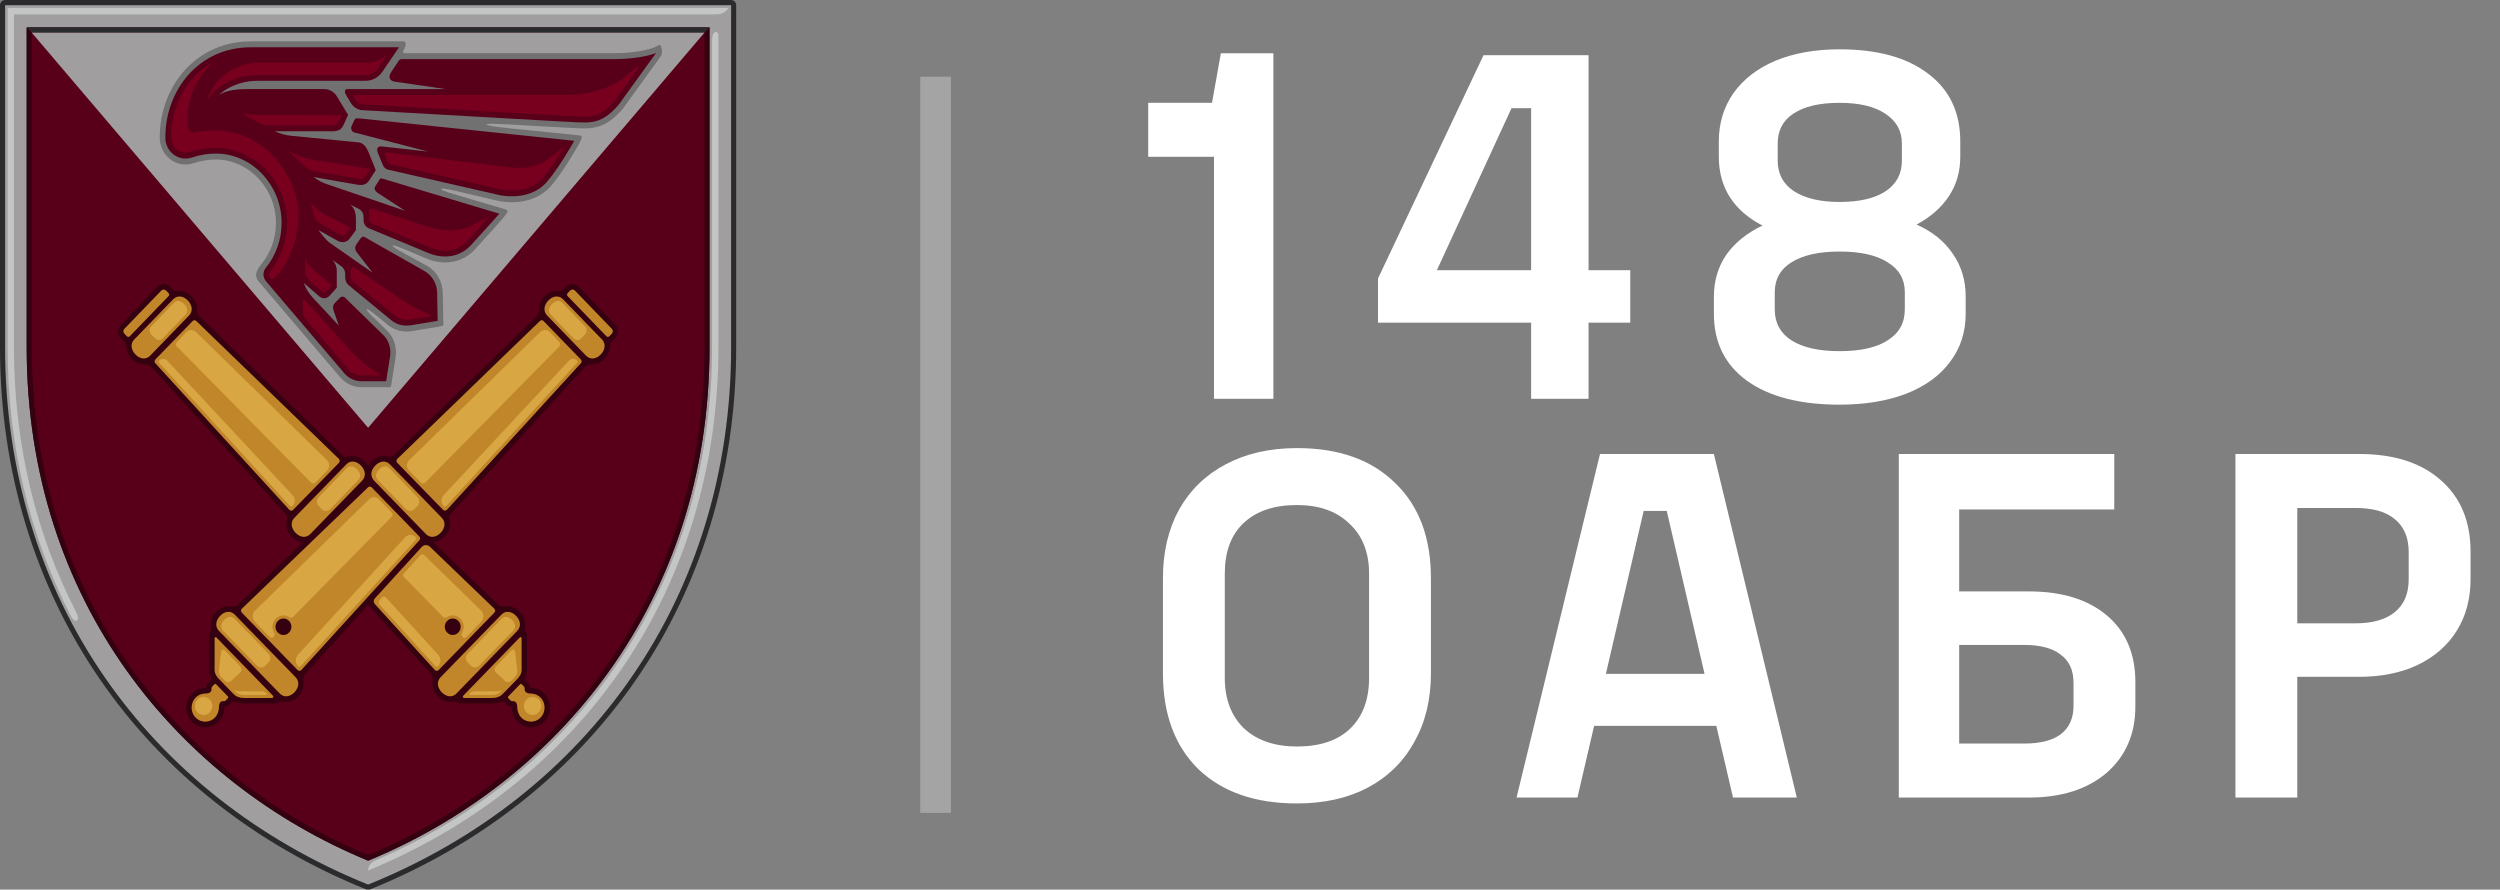 <svg width="163" height="58" viewBox="0 0 163 58" fill="none" xmlns="http://www.w3.org/2000/svg">
<rect x="0" y="0" width="163" height="58" fill="#808080" stroke="none"/>
<g clip-path="url(#clip0_2_2672)">
<path d="M0 0.341C0 0.159 0.155 0 0.331 0H47.669C47.845 0 48 0.159 48 0.341V22.636C48 39.059 38.612 52.139 24.121 57.992C24.093 58.003 23.907 58.003 23.879 57.992C9.388 52.139 0 39.057 0 22.636V0.341Z" fill="#2B2B2D"/>
<path d="M0.331 22.636V0.341H47.669V22.636C47.669 38.909 38.373 51.87 24 57.674C9.627 51.87 0.331 38.908 0.331 22.636ZM1.739 22.636C1.739 39.313 11.724 51.054 24 56.117C36.276 51.054 46.261 39.313 46.261 22.636V1.789H1.739V22.636Z" fill="#A09E9F"/>
<path d="M1.739 22.636C1.739 39.313 11.724 51.054 24 56.117C36.276 51.054 46.261 39.313 46.261 22.636V1.789H1.739V22.636Z" fill="#35000F"/>
<path d="M24 55.75C36.113 50.703 45.93 39.098 45.93 22.636V2.13H2.07V22.636C2.07 39.098 11.887 50.703 24 55.75Z" fill="#580019"/>
<path d="M0.497 22.636V0.511H47.504C47.368 0.734 47.108 0.937 46.724 0.937H0.91V22.636C0.91 29.016 2.361 34.878 5.002 39.984C5.219 40.438 4.95 40.7 4.661 40.236C1.969 35.055 0.497 29.107 0.497 22.636Z" fill="#C3C6C4"/>
<path d="M46.841 2.314L46.841 22.636C46.841 38.324 37.982 50.992 24 56.76C24 56.611 24.089 56.266 24.444 56.114C37.859 50.357 46.427 37.961 46.427 22.636L46.427 2.646C46.427 1.949 46.841 1.976 46.841 2.314Z" fill="#C3C6C4"/>
<path d="M2.07 2.13H45.93L46.261 1.789H1.739L2.07 2.13Z" fill="#2B2B2D"/>
<path d="M24 27.893L45.93 2.13H2.07L24 27.893Z" fill="#A09E9F"/>
<path d="M23.574 25.246C23.038 25.246 22.529 25.01 22.179 24.598L16.869 18.356C16.551 17.982 16.709 17.631 17.046 17.219C17.657 16.47 17.993 15.512 17.992 14.524C17.988 12.325 16.288 10.476 14.2 10.402C14.155 10.4 14.11 10.4 14.064 10.4C13.588 10.4 13.085 10.484 12.607 10.643C12.44 10.699 12.267 10.727 12.094 10.727C11.171 10.727 10.418 9.946 10.415 8.985V8.962C10.415 7.307 10.991 5.754 12.036 4.589C13.132 3.368 14.66 2.696 16.339 2.696L26.322 2.695C26.366 2.695 26.402 2.717 26.426 2.758C26.465 2.827 26.474 2.963 26.38 3.14C26.297 3.299 26.265 3.377 26.294 3.427C26.314 3.464 26.359 3.468 26.391 3.468H40.03C41.719 3.468 42.602 3.111 42.639 3.096C42.73 3.058 42.805 3.021 42.864 2.991C42.941 2.953 42.996 2.925 43.029 2.925C43.042 2.925 43.055 2.928 43.067 2.958C43.192 3.272 43.193 3.518 43.069 3.689L40.613 7.085L40.59 7.114C39.666 8.168 38.964 8.374 38.064 8.374C37.819 8.374 37.554 8.358 37.274 8.342C37.046 8.329 36.825 8.316 36.583 8.308C33.406 8.127 32.474 8.069 32.197 8.069C31.782 8.069 31.726 8.079 31.724 8.108C31.72 8.163 31.941 8.236 33.289 8.373C34.31 8.477 37.478 8.796 37.478 8.796C37.853 8.834 37.902 8.844 37.926 8.919C37.945 8.98 37.84 9.231 37.758 9.376C37.717 9.451 36.729 11.217 35.897 12.157C35.31 12.82 34.412 13.186 33.369 13.186C32.969 13.186 32.561 13.131 32.19 13.029C32.173 13.025 30.619 12.663 30.148 12.548C29.487 12.387 28.999 12.291 28.843 12.291C28.821 12.291 28.773 12.291 28.769 12.326C28.765 12.357 28.756 12.42 29.932 12.758C30.588 12.946 32.639 13.556 32.659 13.562C32.736 13.588 32.8 13.608 32.852 13.624C33.029 13.678 33.06 13.688 33.085 13.78C33.101 13.838 32.967 14.015 32.849 14.162C32.711 14.333 31.913 15.231 30.977 16.248C30.459 16.813 29.784 17.111 29.027 17.111C28.563 17.111 28.089 17 27.618 16.782C27.617 16.782 26.86 16.459 26.629 16.36C26.067 16.122 25.739 16.002 25.652 16.002C25.62 16.002 25.611 16.019 25.608 16.029C25.601 16.06 25.59 16.108 26.469 16.581C26.805 16.761 27.859 17.337 27.859 17.337C28.482 17.703 28.869 18.383 28.869 19.111L28.906 21.046C28.906 21.24 28.906 21.248 28.707 21.282L26.864 21.588C26.746 21.607 26.627 21.617 26.51 21.617C26.184 21.617 25.868 21.539 25.597 21.392C25.496 21.337 25.4 21.274 25.31 21.203C25.31 21.203 24.852 20.827 24.699 20.701C24.454 20.498 24.03 20.159 23.942 20.159C23.932 20.159 23.913 20.17 23.909 20.181C23.901 20.203 23.879 20.261 24.549 20.886C24.727 21.052 25.249 21.571 25.254 21.576C25.281 21.603 25.308 21.631 25.333 21.66C25.72 22.091 25.89 22.719 25.79 23.34L25.509 25.081C25.483 25.246 25.483 25.246 25.322 25.246L23.574 25.246Z" fill="#727172"/>
<path d="M24.975 11.657C24.795 11.596 24.778 11.636 24.688 11.81L24.481 12.123C24.361 12.303 24.461 12.462 24.602 12.558L26.414 13.744L21.381 12.03C21.046 11.926 20.731 11.762 20.451 11.544L23.295 12.042C23.738 12.105 23.939 12.02 24.168 11.612L24.501 11.096L24.02 9.902C23.875 9.592 23.721 9.339 23.397 9.285L18.962 8.85C18.605 8.815 18.255 8.717 17.928 8.56H21.623C22.201 8.56 22.299 8.375 22.468 7.997L22.695 7.487L21.969 6.289C21.787 5.989 21.472 5.808 21.134 5.808H16.036C14.763 5.808 14.294 6.167 14.213 6.239C14.727 5.751 15.622 5.268 16.801 5.268H23.841C24.272 5.268 24.677 5.049 24.928 4.681L26.015 3.082C26.015 3.082 18.905 3.083 16.339 3.083C12.986 3.083 10.781 5.85 10.781 8.962C10.781 8.97 10.781 8.977 10.781 8.984C10.785 9.91 11.657 10.554 12.496 10.274C13.053 10.089 13.653 9.996 14.212 10.015C16.505 10.096 18.355 12.109 18.359 14.523C18.36 15.649 17.97 16.679 17.324 17.471C17.121 17.719 17.132 18.09 17.34 18.333L22.452 24.34C22.733 24.669 23.142 24.859 23.573 24.859H25.178L25.431 23.26C25.506 22.785 25.388 22.289 25.076 21.936C25.053 21.91 25.029 21.885 25.004 21.86L22.497 19.407C22.401 19.312 22.25 19.317 22.161 19.419L21.843 19.74C21.723 19.888 21.662 19.983 21.773 20.312L22.09 21.228L20.37 19.382C20.123 19.114 19.931 18.795 19.804 18.446L20.857 19.358C21.108 19.517 21.316 19.44 21.473 19.299L21.959 18.757V17.656C21.959 17.211 21.664 16.936 21.664 16.936L22.153 17.288C22.333 17.394 22.505 17.59 22.505 17.851V18.034C22.505 18.431 22.706 18.576 22.785 18.638L25.53 20.894C25.617 20.963 25.711 21.022 25.809 21.072C26.114 21.226 26.462 21.263 26.797 21.207L28.536 20.919L28.502 19.111C28.502 18.521 28.191 17.975 27.685 17.677L23.776 15.457C23.694 15.41 23.592 15.434 23.535 15.512L23.268 15.889C23.114 16.103 23.126 16.266 23.283 16.477L24.295 17.78L21.505 15.836C21.212 15.633 20.758 14.997 20.758 14.997L22.036 15.716C22.352 15.857 22.636 15.78 22.802 15.548L23.203 15.015C23.203 14.102 23.275 13.71 22.837 13.345C22.837 13.345 23.14 13.495 23.315 13.578C23.617 13.721 23.7 13.916 23.7 14.15C23.7 14.236 23.706 14.38 23.706 14.38C23.712 14.602 23.843 14.799 24.04 14.88L27.757 16.424C28.801 16.911 29.927 16.834 30.713 15.979C31.762 14.839 32.558 13.934 32.558 13.934L24.975 11.657Z" fill="#580019"/>
<path d="M23.15 8.65L27.906 9.881L24.964 9.555C24.541 9.468 24.548 9.781 24.654 10.009L24.973 10.786C25.038 10.926 25.159 11.028 25.302 11.064L32.273 12.652C33.244 12.924 34.741 12.897 35.629 11.893C36.444 10.972 37.441 9.181 37.441 9.181L23.414 7.717C23.169 7.691 23.143 7.736 23.041 7.971L22.921 8.225C22.85 8.374 22.929 8.629 23.15 8.65Z" fill="#580019"/>
<path d="M25.777 5.33L29.052 5.808H22.669C22.422 5.808 22.469 6.039 22.576 6.216L22.88 6.72C23.041 6.989 23.315 7.161 23.617 7.183L36.595 7.921C38.377 7.985 39.077 8.269 40.321 6.851L42.776 3.455C42.776 3.455 41.846 3.855 40.029 3.855H26.2C26.117 3.855 26.038 3.898 25.991 3.969L25.511 4.694C25.383 4.877 25.254 5.253 25.777 5.33Z" fill="#580019"/>
<path d="M40.923 4.846C40.009 5.711 38.496 6.189 36.986 6.189H23.172C23.071 6.189 23.033 6.263 23.087 6.353L23.186 6.516C23.285 6.682 23.456 6.789 23.637 6.802L36.607 7.54C36.861 7.549 37.092 7.562 37.307 7.575C37.592 7.591 37.838 7.606 38.063 7.606C38.805 7.606 39.292 7.456 40.041 6.608C40.042 6.606 40.044 6.605 40.045 6.603L41.613 4.435C41.652 4.38 41.586 4.311 41.534 4.353L40.923 4.846Z" fill="#78001E"/>
<path d="M33.2 10.905L25.226 9.941C25.075 9.92 25.064 10.037 25.094 10.111L25.247 10.48C25.297 10.603 25.401 10.693 25.526 10.722L32.366 12.283C32.68 12.371 33.027 12.418 33.368 12.418C33.854 12.418 34.759 12.316 35.363 11.633C35.878 11.052 36.48 10.09 36.831 9.5L35.969 10.217C35.214 10.82 34.348 11.054 33.2 10.905Z" fill="#78001E"/>
<path d="M22.139 7.835L22.282 7.515L17.172 7.501C16.766 7.5 16.361 7.471 15.958 7.414L15.747 7.373L16.921 8.035C17.133 8.13 17.361 8.178 17.591 8.178H21.486C21.849 8.178 21.995 8.159 22.139 7.835Z" fill="#78001E"/>
<path d="M21.637 18.606L20.404 17.565C20.183 17.378 20.009 17.135 19.9 16.858V17.719C19.9 17.919 19.984 18.109 20.13 18.238L20.956 18.97C21.06 19.057 21.21 19.049 21.305 18.951L21.637 18.606Z" fill="#78001E"/>
<path d="M20.869 14.553L22.181 15.317C22.324 15.396 22.5 15.358 22.604 15.227L22.875 14.856L21.19 13.993C20.811 13.799 20.49 13.498 20.263 13.124L20.474 14.062C20.519 14.332 20.703 14.462 20.869 14.553Z" fill="#78001E"/>
<path d="M20.52 11.168L23.443 11.668C23.594 11.694 23.745 11.624 23.829 11.489L24.129 11.011L20.48 10.432C19.848 10.332 19.241 10.102 18.692 9.756L19.881 10.852C20.061 11.018 20.283 11.128 20.52 11.168Z" fill="#78001E"/>
<path d="M28.168 20.594C27.35 20.244 26.566 19.812 25.827 19.304L23.072 17.409C22.972 17.343 22.867 17.478 22.867 17.667V18.04C22.867 18.161 22.921 18.275 23.011 18.35L25.748 20.589C25.797 20.627 25.849 20.662 25.902 20.693C26.156 20.84 26.453 20.878 26.739 20.831L28.168 20.594Z" fill="#78001E"/>
<path d="M28.005 14.825L24.296 13.611C24.18 13.572 24.061 13.663 24.061 13.791V14.25C24.061 14.418 24.134 14.519 24.266 14.572L27.904 16.075C28.284 16.253 28.662 16.343 29.027 16.343C29.582 16.343 30.075 16.125 30.453 15.714C31.052 15.063 31.571 14.485 31.904 14.112L30.945 14.613C30.134 15.131 29.012 15.1 28.005 14.825Z" fill="#78001E"/>
<path d="M23.92 4.087H16.985C14.912 4.087 13.718 5.559 13.547 6.518C13.746 6.198 13.97 5.956 13.97 5.956C14.309 5.635 15.263 4.887 16.801 4.887H23.841C24.155 4.887 24.45 4.727 24.633 4.459L25.31 3.464C24.946 3.862 24.445 4.087 23.92 4.087Z" fill="#78001E"/>
<path d="M13.971 8.505C13.475 8.505 13.018 8.575 12.704 8.639C12.469 8.687 12.25 8.502 12.24 8.25C12.235 8.136 12.232 8.007 12.232 7.868C12.232 7.146 12.289 5.614 13.871 4.067C12.24 4.957 11.315 6.707 11.168 8.465C11.162 8.491 11.161 8.687 11.161 8.941C11.16 9.613 11.774 10.098 12.387 9.911C12.387 9.911 13.237 9.632 14.064 9.632C14.117 9.632 14.171 9.632 14.224 9.634C16.7 9.722 18.717 11.914 18.721 14.523C18.723 15.695 18.324 16.831 17.599 17.72C17.558 17.77 17.454 17.939 17.605 18.098C17.81 18.314 17.902 18.118 17.937 18.082C18.91 17.068 19.463 15.519 19.463 13.964C19.463 11.849 17.52 8.505 13.971 8.505Z" fill="#78001E"/>
<path d="M22.901 22.907L19.929 19.62C19.864 19.549 19.749 19.454 19.749 19.696V20.301C19.749 20.534 19.838 20.689 19.93 20.799L22.722 24.085C22.934 24.334 23.245 24.477 23.573 24.477H24.87C24.149 24.03 23.46 23.563 22.901 22.907Z" fill="#78001E"/>
<path d="M7.873 21.198L10.266 18.685C10.365 18.582 10.498 18.521 10.639 18.513C10.712 18.508 10.786 18.519 10.857 18.543C10.937 18.57 11.012 18.619 11.082 18.69L11.243 18.856C11.325 18.94 11.43 18.982 11.54 18.976L11.541 18.976C11.552 18.976 11.563 18.974 11.574 18.973C11.599 18.969 11.625 18.966 11.651 18.965C11.951 18.947 12.251 19.078 12.498 19.331C12.739 19.579 12.866 19.884 12.853 20.189C12.847 20.348 12.924 20.551 13.033 20.655L22.312 29.662C22.319 29.669 22.326 29.676 22.333 29.683C22.404 29.759 22.505 29.799 22.61 29.793C22.644 29.791 22.678 29.784 22.71 29.773C22.784 29.748 22.861 29.733 22.938 29.729C23.238 29.712 23.538 29.842 23.785 30.096C24.075 30.393 24.196 30.768 24.118 31.123C24.088 31.261 24.133 31.404 24.236 31.496L24.247 31.506L24.305 31.561L32.487 39.433C32.578 39.52 32.7 39.564 32.831 39.556C32.858 39.555 32.885 39.551 32.912 39.545C32.957 39.535 33.004 39.529 33.051 39.526C33.351 39.508 33.651 39.639 33.898 39.892C34.181 40.184 34.304 40.55 34.235 40.899C34.209 41.028 34.233 41.11 34.306 41.219C34.356 41.293 34.364 41.351 34.364 41.492C34.364 41.885 34.364 43.705 34.364 43.706C34.364 43.868 34.297 44.007 34.256 44.097C34.207 44.204 34.234 44.332 34.318 44.413L34.418 44.509C34.499 44.592 34.549 44.698 34.562 44.816L34.566 44.851L34.601 44.852C35.026 44.858 35.39 45.045 35.625 45.379C35.959 45.851 35.942 46.495 35.585 46.945C35.363 47.225 35.035 47.397 34.687 47.417C34.332 47.438 33.985 47.302 33.734 47.044C33.505 46.808 33.375 46.48 33.369 46.12L33.369 46.084L33.334 46.08C33.222 46.066 33.116 46.014 33.038 45.933L32.942 45.828C32.887 45.768 32.81 45.736 32.73 45.741C32.697 45.742 32.666 45.751 32.636 45.764L32.632 45.766C32.489 45.831 32.334 45.865 32.178 45.865H29.958C29.92 45.865 29.881 45.854 29.852 45.828C29.78 45.765 29.688 45.733 29.59 45.739C29.57 45.74 29.55 45.743 29.531 45.747C29.487 45.756 29.443 45.762 29.398 45.765C29.099 45.782 28.798 45.652 28.552 45.398C28.27 45.108 28.146 44.743 28.214 44.395C28.243 44.244 28.19 44.042 28.09 43.932L20.706 35.82L20.383 35.465C20.307 35.377 20.198 35.33 20.082 35.337C20.061 35.338 20.039 35.341 20.017 35.346C19.968 35.358 19.918 35.365 19.868 35.368C19.569 35.385 19.268 35.255 19.021 35.001C18.708 34.679 18.592 34.264 18.711 33.89C18.755 33.751 18.723 33.607 18.626 33.514C18.617 33.505 18.607 33.496 18.599 33.486L9.881 23.94C9.768 23.815 9.609 23.749 9.443 23.759C9.143 23.776 8.843 23.646 8.596 23.392C8.395 23.186 8.27 22.933 8.243 22.679C8.239 22.638 8.237 22.596 8.238 22.554C8.241 22.435 8.186 22.32 8.091 22.246C8.074 22.233 8.057 22.218 8.042 22.202L7.89 22.047C7.785 21.939 7.72 21.805 7.708 21.669C7.693 21.494 7.753 21.322 7.873 21.198Z" fill="#35000F"/>
<path d="M40.127 21.198L37.734 18.685C37.635 18.582 37.502 18.521 37.361 18.513C37.288 18.508 37.214 18.519 37.142 18.543C37.063 18.57 36.987 18.619 36.918 18.69L36.756 18.856C36.675 18.94 36.57 18.982 36.459 18.976L36.459 18.976C36.448 18.976 36.437 18.974 36.426 18.973C36.401 18.969 36.375 18.966 36.349 18.965C36.049 18.947 35.749 19.078 35.502 19.331C35.261 19.579 35.134 19.884 35.147 20.189C35.153 20.348 35.076 20.551 34.967 20.655L25.688 29.662C25.681 29.669 25.674 29.676 25.667 29.683C25.596 29.759 25.495 29.799 25.39 29.793C25.356 29.791 25.322 29.784 25.29 29.773C25.216 29.748 25.139 29.733 25.062 29.729C24.762 29.712 24.462 29.842 24.215 30.096C23.925 30.393 23.804 30.768 23.882 31.123C23.912 31.261 23.867 31.404 23.764 31.496L23.752 31.506L23.695 31.561L15.513 39.433C15.422 39.52 15.3 39.564 15.169 39.556C15.142 39.555 15.115 39.551 15.088 39.545C15.043 39.535 14.996 39.529 14.949 39.526C14.649 39.508 14.349 39.639 14.102 39.892C13.819 40.184 13.696 40.55 13.765 40.899C13.79 41.028 13.766 41.11 13.694 41.219C13.644 41.293 13.636 41.351 13.636 41.492C13.636 41.885 13.636 43.705 13.636 43.706C13.636 43.868 13.703 44.007 13.744 44.097C13.793 44.204 13.766 44.332 13.682 44.413L13.582 44.509C13.501 44.592 13.451 44.698 13.438 44.816L13.434 44.851L13.399 44.852C12.974 44.858 12.61 45.045 12.375 45.379C12.041 45.851 12.058 46.495 12.415 46.945C12.637 47.225 12.965 47.397 13.313 47.417C13.668 47.438 14.015 47.302 14.266 47.044C14.495 46.808 14.625 46.48 14.631 46.12L14.631 46.084L14.666 46.08C14.778 46.066 14.884 46.014 14.962 45.933L15.058 45.828C15.113 45.768 15.19 45.736 15.27 45.741C15.303 45.742 15.334 45.751 15.364 45.764L15.368 45.766C15.511 45.831 15.666 45.865 15.822 45.865H18.042C18.08 45.865 18.119 45.854 18.148 45.828C18.22 45.765 18.312 45.733 18.41 45.739C18.43 45.74 18.449 45.743 18.469 45.747C18.512 45.756 18.557 45.762 18.601 45.765C18.901 45.782 19.201 45.652 19.448 45.398C19.73 45.108 19.853 44.743 19.786 44.395C19.757 44.244 19.81 44.042 19.909 43.932L27.294 35.82L27.617 35.465C27.693 35.377 27.802 35.33 27.918 35.337C27.939 35.338 27.961 35.341 27.983 35.346C28.032 35.358 28.082 35.365 28.132 35.368C28.431 35.385 28.732 35.255 28.979 35.001C29.292 34.679 29.408 34.264 29.289 33.89C29.245 33.751 29.277 33.607 29.374 33.514C29.383 33.505 29.392 33.496 29.401 33.486L38.119 23.94C38.231 23.815 38.391 23.749 38.557 23.759C38.857 23.776 39.157 23.646 39.404 23.392C39.605 23.186 39.73 22.933 39.757 22.679C39.761 22.638 39.763 22.596 39.762 22.554C39.759 22.435 39.814 22.32 39.909 22.246C39.926 22.233 39.943 22.218 39.958 22.202L40.109 22.047C40.215 21.939 40.28 21.805 40.291 21.669C40.307 21.494 40.247 21.322 40.127 21.198Z" fill="#35000F"/>
<path d="M14.126 41.578C14.052 41.502 13.992 41.528 13.992 41.636L13.992 43.664C13.992 43.942 14.139 44.131 14.284 44.279L15.185 45.208C15.327 45.354 15.512 45.508 15.918 45.508H17.699C17.833 45.508 17.865 45.429 17.771 45.332C17.083 44.624 14.747 42.218 14.126 41.578Z" fill="#C1852A"/>
<path d="M28.885 33.242C28.956 33.315 29.072 33.313 29.14 33.237L37.878 23.677C37.938 23.61 37.937 23.506 37.874 23.441L35.437 20.928C35.374 20.863 35.273 20.862 35.208 20.924L25.908 29.916C25.834 29.986 25.832 30.105 25.903 30.178L28.885 33.242Z" fill="#C1852A"/>
<path d="M14.275 46.108C14.28 45.733 14.477 45.704 14.586 45.716C14.632 45.722 14.679 45.707 14.712 45.673L14.86 45.52C14.89 45.489 14.891 45.438 14.86 45.407L14.092 44.616C14.061 44.585 14.012 44.585 13.982 44.616L13.833 44.769C13.8 44.803 13.786 44.85 13.791 44.898C13.803 45.009 13.775 45.213 13.408 45.218C13.13 45.221 12.849 45.33 12.663 45.594C12.428 45.927 12.438 46.395 12.69 46.713C13.03 47.141 13.644 47.165 14.014 46.784C14.196 46.598 14.272 46.352 14.275 46.108Z" fill="#C1852A"/>
<path d="M38.208 23.188L35.68 20.578C35.395 20.284 35.468 19.884 35.754 19.59C36.039 19.297 36.428 19.222 36.713 19.516L39.242 22.126C39.526 22.419 39.453 22.82 39.168 23.113C38.883 23.406 38.493 23.481 38.208 23.188Z" fill="#C1852A"/>
<path d="M18.237 45.214L14.28 41.139C13.995 40.845 14.068 40.445 14.354 40.151C14.639 39.858 15.028 39.783 15.313 40.077L19.27 44.152C19.555 44.445 19.482 44.846 19.197 45.139C18.911 45.432 18.522 45.507 18.237 45.214Z" fill="#C1852A"/>
<path d="M27.767 34.817L24.393 31.342C24.108 31.049 24.181 30.648 24.466 30.355C24.752 30.061 25.141 29.986 25.426 30.28L28.8 33.755C29.085 34.048 29.012 34.449 28.727 34.742C28.442 35.036 28.052 35.11 27.767 34.817Z" fill="#C1852A"/>
<path d="M27.343 34.98L24.235 31.779C24.169 31.711 24.064 31.709 23.996 31.774L15.77 39.687C15.699 39.755 15.696 39.871 15.765 39.942L19.401 43.687C19.471 43.758 19.583 43.756 19.65 43.682L27.347 35.226C27.41 35.156 27.408 35.047 27.343 34.98ZM18.755 41.319C18.59 41.427 18.373 41.427 18.208 41.319C17.88 41.105 17.881 40.624 18.208 40.41C18.373 40.302 18.591 40.302 18.756 40.41C19.083 40.625 19.083 41.105 18.755 41.319Z" fill="#C1852A"/>
<path d="M39.54 21.927L37.008 19.305C36.958 19.252 36.958 19.167 37.009 19.114L37.176 18.943C37.261 18.856 37.398 18.856 37.482 18.943L39.894 21.441C39.978 21.528 39.978 21.669 39.893 21.756L39.726 21.927C39.674 21.98 39.592 21.98 39.54 21.927Z" fill="#C1852A"/>
<path d="M13.843 46.062C13.825 46.384 13.557 46.631 13.244 46.613C12.93 46.594 12.69 46.318 12.708 45.996C12.726 45.673 12.994 45.426 13.307 45.445C13.621 45.463 13.861 45.739 13.843 46.062Z" fill="#D8A743"/>
<path d="M15.656 45.069C15.475 45.067 15.331 45.022 15.258 44.994L15.325 45.064C15.44 45.182 15.622 45.307 15.912 45.307C16.067 45.307 16.986 45.307 17.158 45.307C17.365 45.307 17.449 45.288 17.385 45.223C17.384 45.221 17.383 45.22 17.382 45.219C17.29 45.125 17.167 45.072 17.037 45.072C16.604 45.073 16.018 45.072 15.656 45.069Z" fill="#D8A743"/>
<path d="M15.676 43.462C15.329 43.105 14.94 42.7 14.643 42.393C14.565 42.312 14.43 42.361 14.417 42.474L14.28 43.681C14.261 43.846 14.308 44.016 14.421 44.133C14.422 44.134 14.423 44.135 14.423 44.135L14.67 44.39C14.78 44.502 14.957 44.507 15.072 44.4L15.667 43.844C15.775 43.743 15.78 43.569 15.676 43.462Z" fill="#D8A743"/>
<path d="M24.088 32.536L16.633 39.809C16.43 40.004 16.425 40.334 16.622 40.536L17.584 41.527C17.653 41.598 17.766 41.599 17.835 41.527L17.852 41.511C17.917 41.444 17.927 41.34 17.878 41.26C17.805 41.144 17.765 41.007 17.765 40.864C17.765 40.61 17.891 40.376 18.102 40.238C18.225 40.157 18.374 40.118 18.522 40.126C18.644 40.133 18.761 40.172 18.862 40.238C18.862 40.238 18.863 40.239 18.863 40.239C18.943 40.292 19.046 40.285 19.113 40.217L25.543 33.684C25.613 33.612 25.613 33.496 25.544 33.424L24.705 32.546C24.535 32.372 24.262 32.367 24.088 32.536Z" fill="#D8A743"/>
<path d="M35.222 21.648L26.681 30.002C26.492 30.184 26.487 30.49 26.67 30.678L27.446 31.468C27.522 31.546 27.644 31.546 27.72 31.468L36.478 22.581C36.546 22.511 36.546 22.397 36.478 22.326L35.867 21.659C35.69 21.477 35.405 21.472 35.222 21.648Z" fill="#D8A743"/>
<path d="M19.439 43.438C19.485 43.485 19.56 43.483 19.604 43.435L27.107 35.192C27.151 35.144 27.15 35.069 27.104 35.022C26.913 34.825 26.601 34.83 26.416 35.033L19.427 42.692C19.235 42.903 19.24 43.233 19.439 43.438Z" fill="#D8A743"/>
<path d="M28.924 32.995C28.971 33.043 29.047 33.041 29.092 32.991L37.627 23.649C37.662 23.61 37.661 23.549 37.624 23.511C37.476 23.359 37.235 23.363 37.092 23.52L28.914 32.295C28.733 32.493 28.738 32.803 28.924 32.995Z" fill="#D8A743"/>
<path d="M35.916 20.525L37.394 22.061C37.532 22.203 37.756 22.202 37.892 22.059L38.147 21.792C38.282 21.65 38.281 21.424 38.145 21.284L36.669 19.751C36.593 19.672 36.508 19.63 36.414 19.625C36.276 19.617 36.121 19.69 35.989 19.825C35.807 20.013 35.692 20.295 35.916 20.525Z" fill="#D8A743"/>
<path d="M27.031 33.19L27.223 32.987C27.375 32.828 27.374 32.573 27.221 32.416L25.396 30.533C25.32 30.454 25.234 30.412 25.14 30.407C25.002 30.399 24.847 30.472 24.715 30.607C24.604 30.722 24.535 30.854 24.522 30.979C24.509 31.101 24.549 31.211 24.642 31.307L26.469 33.192C26.625 33.352 26.877 33.351 27.031 33.19Z" fill="#D8A743"/>
<path d="M17.515 43.174C17.66 43.023 17.658 42.78 17.512 42.63L15.295 40.348C15.219 40.27 15.133 40.227 15.04 40.222C14.902 40.214 14.747 40.287 14.615 40.422C14.503 40.537 14.435 40.669 14.421 40.794C14.409 40.916 14.449 41.027 14.542 41.122L16.761 43.406C16.909 43.559 17.15 43.557 17.297 43.404L17.515 43.174Z" fill="#D8A743"/>
<path d="M28.029 35.646C27.879 35.502 27.644 35.508 27.501 35.659C27.42 35.746 27.351 35.82 27.351 35.82L24.436 39.022C24.344 39.123 24.344 39.281 24.436 39.382L28.35 43.682C28.417 43.756 28.529 43.758 28.599 43.687L32.234 39.942C32.303 39.871 32.301 39.755 32.23 39.687L28.029 35.646ZM29.792 41.319C29.627 41.427 29.41 41.427 29.245 41.319C28.917 41.105 28.917 40.625 29.244 40.41C29.409 40.302 29.627 40.302 29.792 40.41C30.119 40.624 30.119 41.105 29.792 41.319Z" fill="#C1852A"/>
<path d="M33.874 41.578C33.948 41.502 34.009 41.528 34.009 41.636L34.009 43.664C34.009 43.942 33.861 44.131 33.717 44.279L32.815 45.208C32.673 45.354 32.488 45.508 32.081 45.508H30.301C30.167 45.508 30.135 45.429 30.229 45.332C30.917 44.624 33.253 42.218 33.874 41.578Z" fill="#C1852A"/>
<path d="M19.115 33.242C19.044 33.315 18.928 33.313 18.86 33.237L10.122 23.677C10.062 23.61 10.063 23.506 10.126 23.441L12.563 20.928C12.626 20.863 12.727 20.862 12.792 20.924L22.092 29.916C22.166 29.986 22.168 30.105 22.097 30.178L19.115 33.242Z" fill="#C1852A"/>
<path d="M33.725 46.108C33.721 45.733 33.523 45.704 33.414 45.716C33.368 45.722 33.322 45.707 33.288 45.673L33.14 45.52C33.109 45.489 33.109 45.438 33.14 45.407L33.908 44.616C33.939 44.585 33.988 44.585 34.018 44.616L34.167 44.769C34.2 44.803 34.214 44.85 34.209 44.898C34.197 45.009 34.225 45.213 34.592 45.218C34.87 45.221 35.151 45.33 35.337 45.594C35.572 45.927 35.563 46.395 35.31 46.713C34.97 47.141 34.356 47.165 33.986 46.784C33.804 46.598 33.728 46.352 33.725 46.108Z" fill="#C1852A"/>
<path d="M9.792 23.188L12.32 20.578C12.605 20.284 12.532 19.884 12.246 19.59C11.961 19.297 11.572 19.222 11.287 19.516L8.759 22.126C8.474 22.419 8.547 22.82 8.832 23.113C9.117 23.406 9.507 23.481 9.792 23.188Z" fill="#C1852A"/>
<path d="M29.763 45.214L33.72 41.139C34.005 40.845 33.932 40.445 33.647 40.151C33.361 39.858 32.972 39.783 32.687 40.077L28.73 44.152C28.445 44.445 28.518 44.846 28.803 45.139C29.089 45.432 29.478 45.507 29.763 45.214Z" fill="#C1852A"/>
<path d="M20.233 34.817L23.607 31.342C23.892 31.049 23.819 30.648 23.534 30.355C23.248 30.061 22.859 29.986 22.574 30.28L19.2 33.755C18.915 34.048 18.988 34.449 19.273 34.742C19.558 35.036 19.948 35.11 20.233 34.817Z" fill="#C1852A"/>
<path d="M8.46 21.927L10.992 19.305C11.043 19.252 11.042 19.167 10.991 19.114L10.824 18.943C10.739 18.856 10.602 18.856 10.518 18.943L8.107 21.441C8.022 21.528 8.022 21.669 8.107 21.756L8.274 21.927C8.326 21.98 8.409 21.98 8.46 21.927Z" fill="#C1852A"/>
<path d="M34.157 46.062C34.175 46.384 34.443 46.631 34.756 46.613C35.07 46.594 35.31 46.318 35.292 45.996C35.274 45.673 35.006 45.426 34.693 45.445C34.379 45.463 34.139 45.739 34.157 46.062Z" fill="#D8A743"/>
<path d="M32.344 45.069C32.525 45.067 32.669 45.022 32.742 44.994L32.675 45.064C32.56 45.182 32.379 45.307 32.088 45.307C31.933 45.307 31.014 45.307 30.842 45.307C30.635 45.307 30.551 45.288 30.615 45.223C30.616 45.221 30.617 45.22 30.618 45.219C30.71 45.125 30.834 45.072 30.963 45.072C31.396 45.073 31.982 45.072 32.344 45.069Z" fill="#D8A743"/>
<path d="M32.324 43.462C32.671 43.105 33.06 42.7 33.357 42.393C33.436 42.312 33.571 42.361 33.584 42.474L33.72 43.681C33.739 43.846 33.692 44.016 33.579 44.133C33.578 44.134 33.578 44.135 33.577 44.135L33.33 44.39C33.22 44.502 33.044 44.507 32.929 44.4L32.334 43.844C32.225 43.743 32.221 43.569 32.324 43.462Z" fill="#D8A743"/>
<path d="M12.778 21.648L21.319 30.002C21.508 30.184 21.513 30.49 21.33 30.678L20.554 31.468C20.478 31.546 20.355 31.546 20.28 31.468L11.522 22.581C11.454 22.511 11.454 22.397 11.522 22.326L12.133 21.659C12.31 21.477 12.595 21.472 12.778 21.648Z" fill="#D8A743"/>
<path d="M19.076 32.995C19.029 33.043 18.953 33.041 18.908 32.991L10.373 23.649C10.338 23.61 10.339 23.549 10.376 23.511C10.524 23.359 10.765 23.363 10.908 23.52L19.086 32.295C19.267 32.493 19.262 32.803 19.076 32.995Z" fill="#D8A743"/>
<path d="M12.084 20.525L10.606 22.061C10.468 22.203 10.244 22.202 10.108 22.059L9.853 21.792C9.718 21.65 9.72 21.424 9.855 21.284L11.331 19.751C11.406 19.672 11.492 19.63 11.586 19.625C11.724 19.617 11.879 19.69 12.011 19.825C12.193 20.013 12.308 20.295 12.084 20.525Z" fill="#D8A743"/>
<path d="M20.97 33.19L20.777 32.987C20.625 32.828 20.626 32.573 20.779 32.416L22.604 30.533C22.68 30.454 22.766 30.412 22.86 30.407C22.998 30.399 23.153 30.472 23.285 30.607C23.396 30.722 23.465 30.854 23.478 30.979C23.491 31.101 23.451 31.211 23.358 31.307L21.531 33.192C21.375 33.352 21.123 33.351 20.97 33.19Z" fill="#D8A743"/>
<path d="M30.485 43.174C30.34 43.023 30.342 42.78 30.488 42.63L32.705 40.348C32.781 40.27 32.867 40.227 32.96 40.222C33.098 40.214 33.253 40.287 33.385 40.422C33.496 40.537 33.565 40.669 33.578 40.794C33.591 40.916 33.551 41.027 33.458 41.122L31.238 43.406C31.09 43.559 30.85 43.557 30.703 43.404L30.485 43.174Z" fill="#D8A743"/>
<path d="M27.419 36.191L26.33 37.388C26.269 37.454 26.271 37.559 26.334 37.623L28.887 40.217C28.954 40.285 29.057 40.292 29.137 40.239C29.137 40.239 29.138 40.239 29.138 40.238C29.239 40.172 29.357 40.133 29.478 40.126C29.626 40.118 29.775 40.157 29.898 40.238C30.109 40.376 30.235 40.61 30.235 40.864C30.235 41.009 30.194 41.147 30.119 41.265C30.07 41.342 30.085 41.445 30.148 41.511L30.165 41.527C30.234 41.599 30.347 41.598 30.416 41.527L31.379 40.536C31.575 40.334 31.57 40.004 31.367 39.809L27.652 36.184C27.586 36.12 27.481 36.123 27.419 36.191Z" fill="#D8A743"/>
<path d="M24.908 38.949L24.763 39.108C24.677 39.203 24.677 39.35 24.763 39.444L28.396 43.435C28.439 43.482 28.512 43.487 28.557 43.442C28.76 43.237 28.766 42.904 28.573 42.692L25.158 38.949C25.09 38.875 24.976 38.875 24.908 38.949Z" fill="#D8A743"/>
</g>
<rect opacity="0.4" x="60" y="5" width="2" height="48" fill="#D9D9D9"/>
<path d="M74.864 6.704H79.024L79.6 3.472H83.024V26H79.152V10.224H74.864V6.704ZM99.829 21.04H89.845V18.16L96.725 3.6H103.573V17.616H106.293V21.04H103.573V26H99.829V21.04ZM99.829 17.616V7.056H98.549L93.685 17.616H99.829ZM119.938 26.384C117.356 26.384 115.34 25.861 113.89 24.816C112.46 23.771 111.746 22.32 111.746 20.464V19.344C111.746 18.32 112.012 17.413 112.546 16.624C113.1 15.835 113.89 15.195 114.914 14.704C113.996 14.235 113.292 13.627 112.802 12.88C112.311 12.112 112.066 11.227 112.066 10.224V9.232C112.066 8.037 112.386 6.981 113.026 6.064C113.687 5.147 114.604 4.443 115.778 3.952C116.972 3.461 118.359 3.216 119.938 3.216C122.412 3.216 124.343 3.749 125.73 4.816C127.116 5.861 127.81 7.333 127.81 9.232V10.224C127.81 11.184 127.564 12.037 127.074 12.784C126.583 13.531 125.879 14.149 124.962 14.64C126.007 15.109 126.796 15.749 127.33 16.56C127.884 17.349 128.162 18.277 128.162 19.344V20.464C128.162 21.659 127.82 22.704 127.138 23.6C126.476 24.496 125.516 25.189 124.258 25.68C123.02 26.149 121.58 26.384 119.938 26.384ZM115.714 20.176C115.714 21.051 116.076 21.723 116.802 22.192C117.548 22.661 118.594 22.896 119.938 22.896C121.303 22.896 122.348 22.661 123.074 22.192C123.82 21.723 124.194 21.051 124.194 20.176V19.056C124.194 18.203 123.82 17.552 123.074 17.104C122.348 16.635 121.303 16.4 119.938 16.4C118.594 16.4 117.548 16.635 116.802 17.104C116.076 17.552 115.714 18.203 115.714 19.056V20.176ZM115.906 10.48C115.906 11.333 116.258 11.995 116.962 12.464C117.687 12.933 118.679 13.168 119.938 13.168C121.239 13.168 122.242 12.933 122.946 12.464C123.65 11.995 124.002 11.333 124.002 10.48V9.36C124.002 8.528 123.639 7.877 122.914 7.408C122.21 6.939 121.218 6.704 119.938 6.704C118.636 6.704 117.634 6.939 116.93 7.408C116.247 7.856 115.906 8.507 115.906 9.36V10.48ZM84.56 52.384C81.829 52.384 79.685 51.637 78.128 50.144C76.592 48.629 75.824 46.549 75.824 43.904V37.696C75.824 35.989 76.176 34.496 76.88 33.216C77.605 31.936 78.619 30.955 79.92 30.272C81.243 29.568 82.789 29.216 84.56 29.216C87.291 29.216 89.424 29.973 90.96 31.488C92.517 32.981 93.296 35.051 93.296 37.696V43.904C93.296 45.611 92.933 47.104 92.208 48.384C91.504 49.664 90.491 50.656 89.168 51.36C87.867 52.043 86.331 52.384 84.56 52.384ZM79.856 44.192C79.856 45.579 80.272 46.677 81.104 47.488C81.957 48.277 83.109 48.672 84.56 48.672C86.053 48.672 87.205 48.288 88.016 47.52C88.848 46.731 89.264 45.621 89.264 44.192V37.408C89.264 36.021 88.837 34.933 87.984 34.144C87.152 33.333 86.011 32.928 84.56 32.928C83.067 32.928 81.904 33.323 81.072 34.112C80.261 34.88 79.856 35.979 79.856 37.408V44.192ZM104.32 29.6H111.744L117.152 52H112.992L111.904 47.328H103.936L102.848 52H98.879L104.32 29.6ZM111.136 43.936L108.672 33.312H107.168L104.704 43.936H111.136ZM123.802 29.6H137.85V33.216H127.738V38.56H132.282C134.436 38.56 136.132 39.083 137.37 40.128C138.607 41.173 139.226 42.624 139.226 44.48V46.048C139.226 47.861 138.596 49.312 137.338 50.4C136.079 51.467 134.394 52 132.282 52H123.802V29.6ZM131.962 48.48C133.028 48.48 133.828 48.277 134.362 47.872C134.916 47.445 135.194 46.827 135.194 46.016V44.512C135.194 43.701 134.916 43.093 134.362 42.688C133.828 42.261 133.028 42.048 131.962 42.048H127.738V48.48H131.962ZM145.751 29.6H153.815C156.077 29.6 157.847 30.165 159.127 31.296C160.429 32.427 161.08 33.984 161.08 35.968V37.76C161.08 39.04 160.781 40.16 160.183 41.12C159.586 42.08 158.733 42.827 157.623 43.36C156.535 43.872 155.266 44.128 153.815 44.128H149.783V52H145.751V29.6ZM153.591 40.64C154.701 40.64 155.554 40.395 156.151 39.904C156.749 39.413 157.047 38.699 157.047 37.76V36C157.047 35.061 156.749 34.347 156.151 33.856C155.575 33.365 154.722 33.12 153.591 33.12H149.783V40.64H153.591Z" fill="white"/>
<defs>
<clipPath id="clip0_2_2672">
<rect width="48" height="58" fill="white"/>
</clipPath>
</defs>
</svg>
